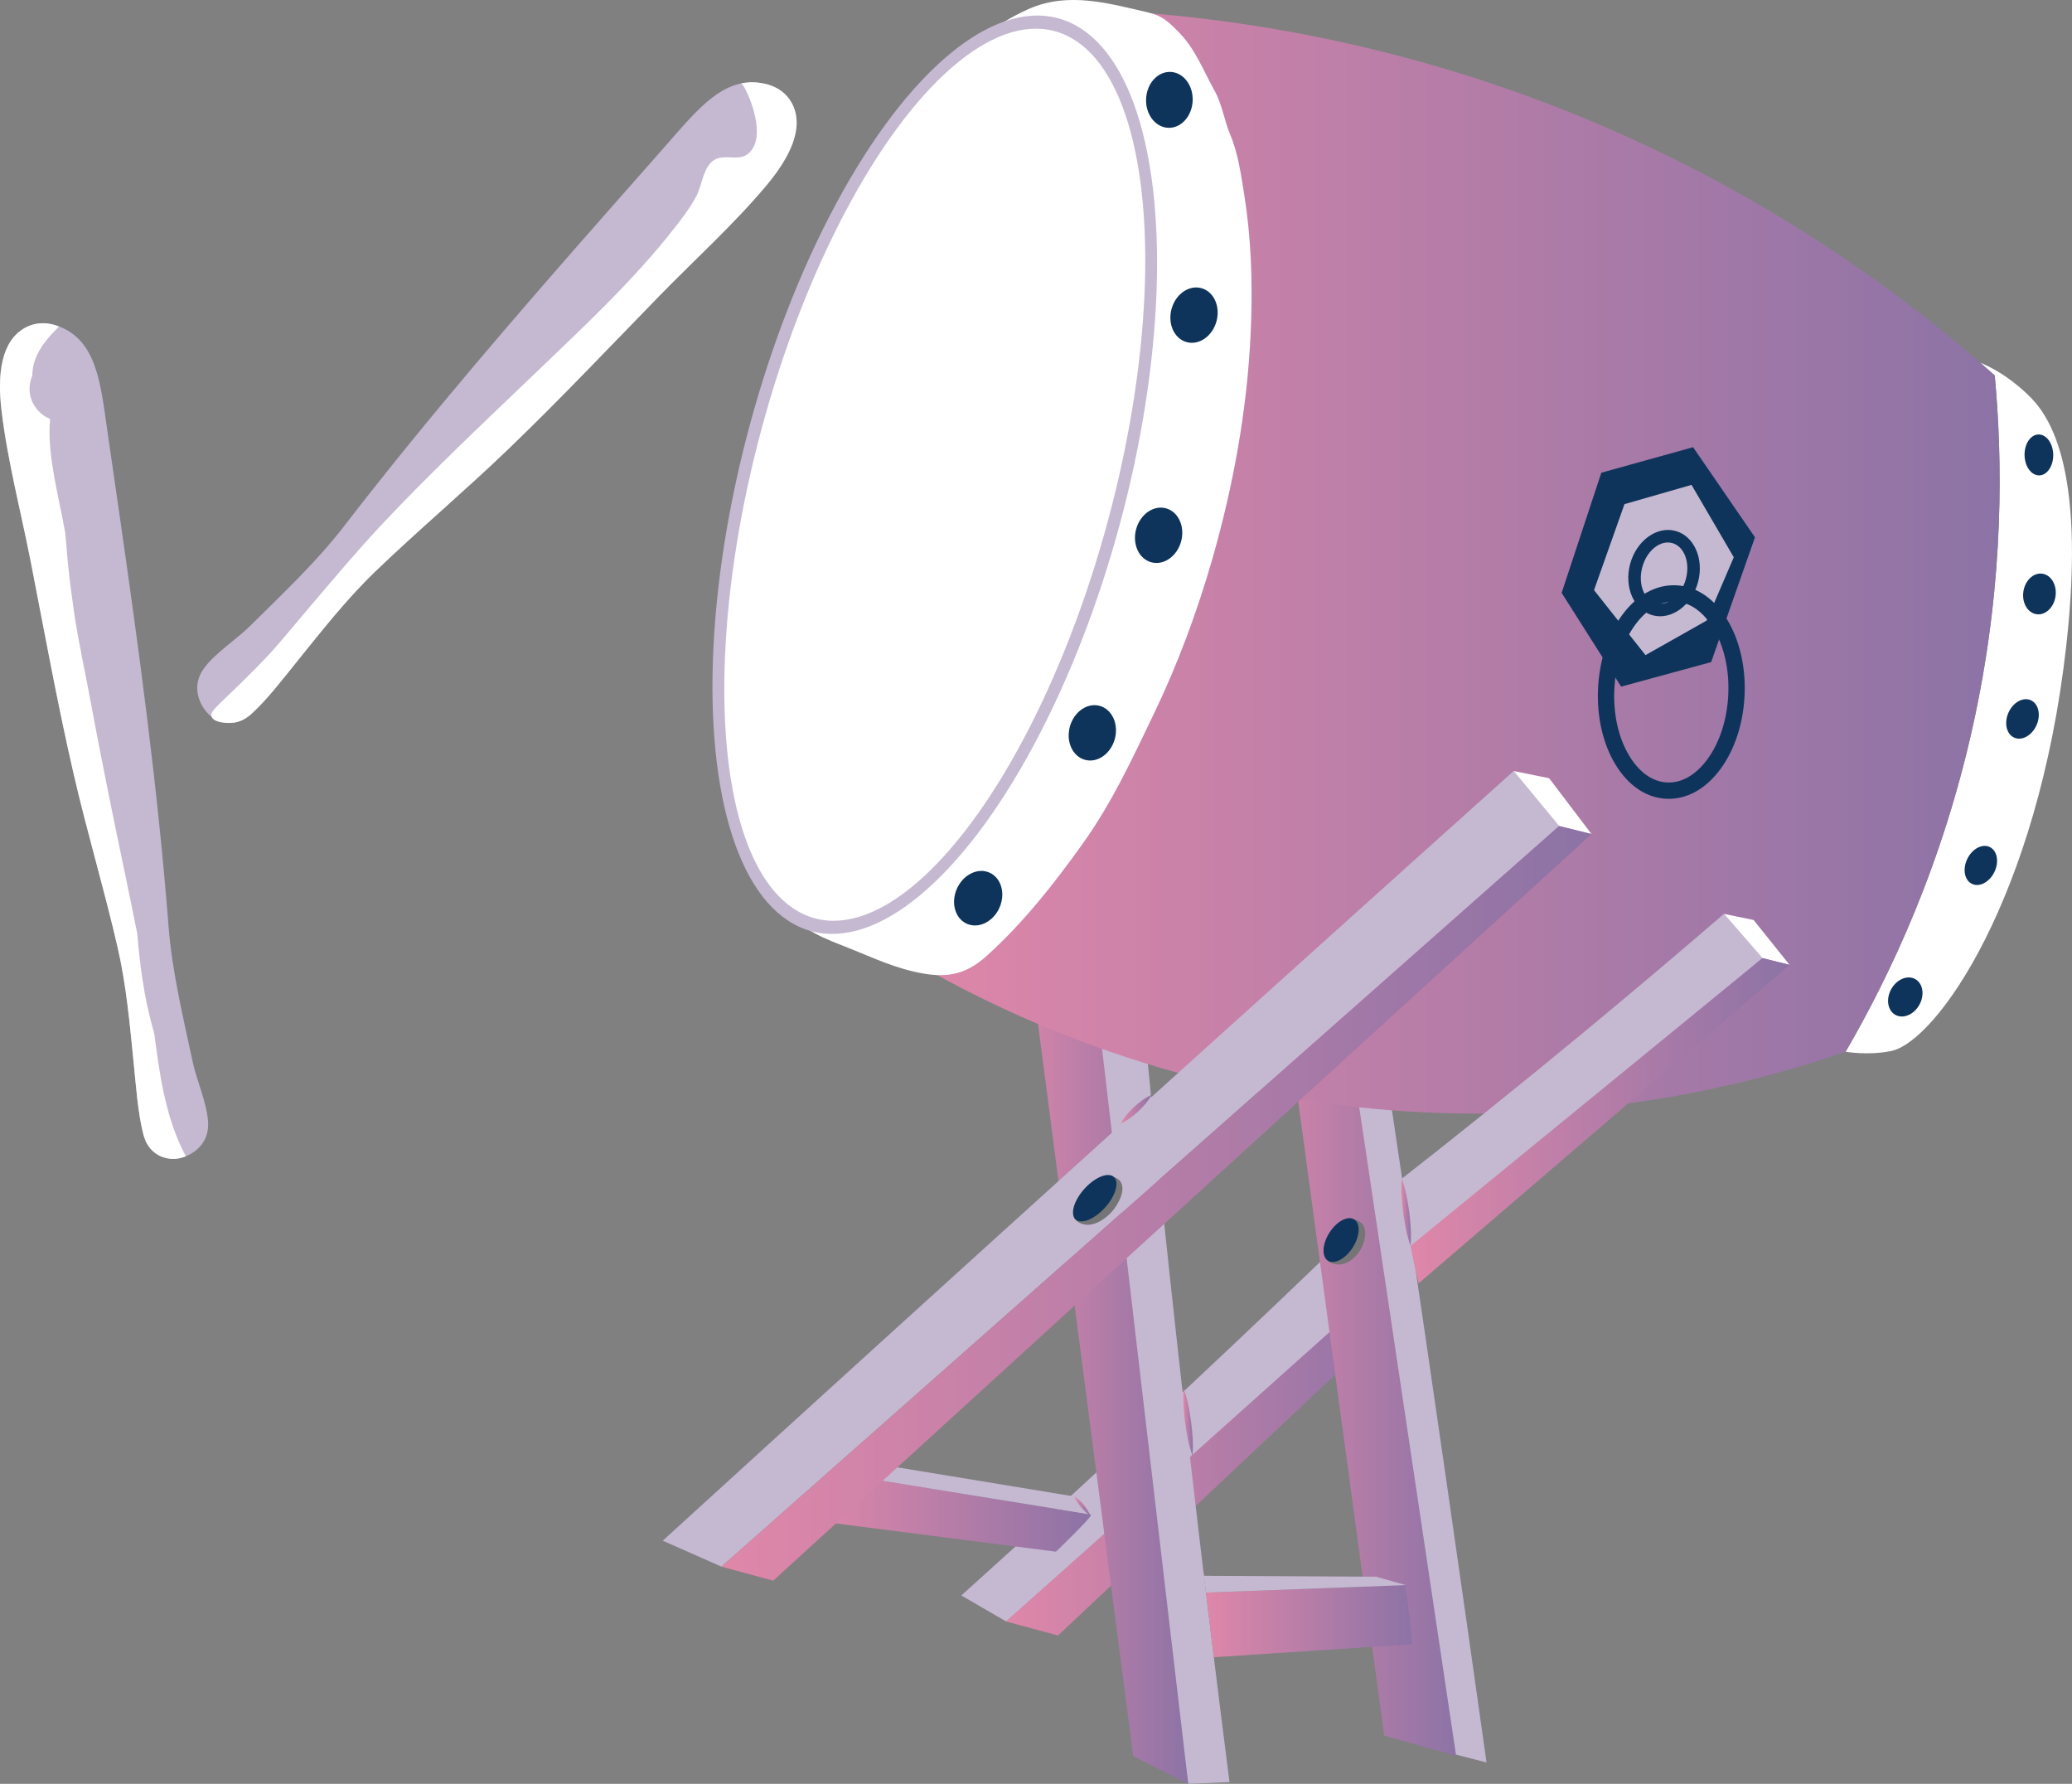 <?xml version="1.0" encoding="UTF-8"?>
<svg id="_レイヤー_2" data-name="レイヤー 2" xmlns="http://www.w3.org/2000/svg" xmlns:xlink="http://www.w3.org/1999/xlink" viewBox="0 0 199.866 172.03">
  <rect x="0" y="0" width="199.866" height="172.03" fill="#808080" stroke="none"/>
  <defs>
    <style>
      .cls-1 {
        fill: url(#_名称未設定グラデーション_97-9);
      }

      .cls-1, .cls-2, .cls-3, .cls-4, .cls-5, .cls-6, .cls-7, .cls-8, .cls-9, .cls-10, .cls-11, .cls-12, .cls-13, .cls-14, .cls-15, .cls-16, .cls-17 {
        stroke-width: 0px;
      }

      .cls-2 {
        fill: url(#_名称未設定グラデーション_97-3);
      }

      .cls-3 {
        fill: url(#_名称未設定グラデーション_97-7);
      }

      .cls-4 {
        fill: url(#_名称未設定グラデーション_97-6);
      }

      .cls-5 {
        fill: url(#_名称未設定グラデーション_97-2);
      }

      .cls-6 {
        fill: url(#_名称未設定グラデーション_97-4);
      }

      .cls-7 {
        fill: url(#_名称未設定グラデーション_97-5);
      }

      .cls-8 {
        fill: url(#_名称未設定グラデーション_97-8);
      }

      .cls-9 {
        fill: url(#_名称未設定グラデーション_97);
      }

      .cls-10 {
        fill: #757575;
      }

      .cls-11 {
        fill: #c5b9d2;
      }

      .cls-12 {
        fill: #0f345b;
      }

      .cls-13 {
        fill: url(#_名称未設定グラデーション_97-10);
      }

      .cls-14 {
        fill: url(#_名称未設定グラデーション_97-11);
      }

      .cls-15 {
        fill: url(#_名称未設定グラデーション_97-13);
      }

      .cls-16 {
        fill: url(#_名称未設定グラデーション_97-12);
      }

      .cls-17 {
        fill: #fff;
      }
    </style>
    <linearGradient id="_名称未設定グラデーション_97" data-name="名称未設定グラデーション 97" x1="116.016" y1="152.629" x2="116.373" y2="152.629" gradientUnits="userSpaceOnUse">
      <stop offset="0" stop-color="#df87a9"/>
      <stop offset="1" stop-color="#8c73a6"/>
    </linearGradient>
    <linearGradient id="_名称未設定グラデーション_97-2" data-name="名称未設定グラデーション 97" x1="97.055" y1="140.791" x2="135.683" y2="140.791" xlink:href="#_名称未設定グラデーション_97"/>
    <linearGradient id="_名称未設定グラデーション_97-3" data-name="名称未設定グラデーション 97" x1="96.582" y1="121.751" x2="114.616" y2="121.751" xlink:href="#_名称未設定グラデーション_97"/>
    <linearGradient id="_名称未設定グラデーション_97-4" data-name="名称未設定グラデーション 97" x1="119.757" y1="117.603" x2="140.46" y2="117.603" xlink:href="#_名称未設定グラデーション_97"/>
    <linearGradient id="_名称未設定グラデーション_97-5" data-name="名称未設定グラデーション 97" x1="78.393" y1="146.064" x2="105.248" y2="146.064" xlink:href="#_名称未設定グラデーション_97"/>
    <linearGradient id="_名称未設定グラデーション_97-6" data-name="名称未設定グラデーション 97" x1="87.208" y1="54.202" x2="192.887" y2="54.202" xlink:href="#_名称未設定グラデーション_97"/>
    <linearGradient id="_名称未設定グラデーション_97-7" data-name="名称未設定グラデーション 97" x1="69.584" y1="116.047" x2="153.518" y2="116.047" xlink:href="#_名称未設定グラデーション_97"/>
    <linearGradient id="_名称未設定グラデーション_97-8" data-name="名称未設定グラデーション 97" x1="116.325" y1="156.341" x2="136.234" y2="156.341" xlink:href="#_名称未設定グラデーション_97"/>
    <linearGradient id="_名称未設定グラデーション_97-9" data-name="名称未設定グラデーション 97" x1="114.144" y1="137.141" x2="115.063" y2="137.141" xlink:href="#_名称未設定グラデーション_97"/>
    <linearGradient id="_名称未設定グラデーション_97-10" data-name="名称未設定グラデーション 97" x1="103.635" y1="145.248" x2="105.193" y2="145.248" xlink:href="#_名称未設定グラデーション_97"/>
    <linearGradient id="_名称未設定グラデーション_97-11" data-name="名称未設定グラデーション 97" x1="108.108" y1="106.963" x2="111.09" y2="106.963" xlink:href="#_名称未設定グラデーション_97"/>
    <linearGradient id="_名称未設定グラデーション_97-12" data-name="名称未設定グラデーション 97" x1="136.064" y1="108.079" x2="172.622" y2="108.079" xlink:href="#_名称未設定グラデーション_97"/>
    <linearGradient id="_名称未設定グラデーション_97-13" data-name="名称未設定グラデーション 97" x1="135.183" y1="116.91" x2="136.102" y2="116.91" xlink:href="#_名称未設定グラデーション_97"/>
  </defs>
  <g id="il">
    <g id="_太鼓" data-name="太鼓">
      <g id="_バチ" data-name="バチ">
        <path class="cls-11" d="M20.066,108.129c.019.283.015.552-.019.803-.244,1.807-1.95,2.748-3.139,2.82-1.225.075-2.603-.561-3.063-2.297-.532-2.009-.728-4.75-.938-6.837-.375-3.731-.708-7.543-1.552-11.22-1.297-5.643-2.965-11.179-4.266-16.832-1.547-6.723-2.775-13.5-4.098-20.271-.942-4.834-2.276-9.881-2.848-14.759-.398-3.393-.063-6.645,2.291-7.935.915-.501,1.965-.555,2.988-.218,3.939,1.298,4.278,5.641,4.941,10.214.382,2.632.761,5.265,1.142,7.897,1.913,13.234,3.724,26.602,4.764,39.957.334,4.282,1.433,8.825,2.339,13.051.339,1.582,1.342,3.871,1.458,5.626Z"/>
        <path class="cls-17" d="M17.882,111.426c-1.917-3.632-2.471-7.708-2.994-11.706-.359-1.298-.684-2.603-.924-3.927-.348-1.918-.567-3.857-.733-5.803-.862-4.324-1.794-8.637-2.667-12.957-.625-3.099-1.237-6.202-1.81-9.311-.537-2.914-1.189-5.796-1.619-8.731-.223-1.525-.42-3.054-.574-4.587-.08-.798-.145-1.596-.207-2.396-.014-.182-.035-.363-.051-.545-.001-.006-.001-.009-.001-.014-.005-.027-.011-.058-.018-.101-.308-1.762-.725-3.502-1.035-5.263-.286-1.624-.606-3.727-.415-5.66-.026-.022-.05-.046-.075-.069-.36-.129-.707-.355-1.029-.703-.993-1.07-1.062-2.297-.617-3.433.009-.51.089-1.012.254-1.479.462-1.31,1.374-2.297,2.324-3.26-.088-.033-.175-.067-.267-.097-1.023-.337-2.073-.283-2.988.218C.08,32.891-.255,36.143.142,39.536c.572,4.878,1.906,9.925,2.848,14.759,1.323,6.771,2.551,13.548,4.098,20.271,1.301,5.653,2.97,11.189,4.266,16.832.845,3.677,1.177,7.49,1.552,11.22.21,2.087.405,4.828.938,6.837.46,1.736,1.838,2.371,3.063,2.297.317-.019.67-.101,1.023-.243-.017-.027-.034-.054-.049-.082Z"/>
      </g>
      <g id="_バチ-2" data-name="バチ">
        <path class="cls-11" d="M19.747,64.355c-.171.227-.314.454-.423.682-.784,1.645.128,3.367,1.084,4.078.984.733,2.486.955,3.82-.246,1.545-1.391,3.208-3.577,4.526-5.209,2.355-2.917,4.72-5.927,7.439-8.542,4.173-4.014,8.599-7.734,12.782-11.754,4.974-4.78,9.71-9.781,14.523-14.724,3.433-3.53,7.313-7.025,10.46-10.795,2.189-2.622,3.689-5.528,2.424-7.895-.491-.92-1.341-1.54-2.382-1.817-4.007-1.069-6.667,2.38-9.725,5.845-1.76,1.994-3.518,3.99-5.277,5.985-8.843,10.03-17.674,20.228-25.853,30.837-2.622,3.401-6.028,6.603-9.099,9.643-1.15,1.138-3.241,2.506-4.3,3.911Z"/>
        <path class="cls-17" d="M23.332,65.785c2.03-1.986,3.017-3.101,3.32-3.45,1.133-1.303,2.228-2.637,3.348-3.95,2.213-2.595,4.396-5.203,6.728-7.694,4.675-4.994,9.664-9.678,14.599-14.411,4.763-4.568,9.697-9.127,13.734-14.292.761-.973,1.565-2.014,2.138-3.126.546-1.06.617-2.781,1.721-3.451.911-.552,2.25.093,3.1-.481,1.914-1.293.601-5.001-.216-6.506-.08-.147-.184-.273-.304-.381.779-.161,1.606-.149,2.499.09,1.041.278,1.89.897,2.382,1.817,1.265,2.368-.235,5.273-2.424,7.895-3.147,3.77-7.027,7.264-10.46,10.795-4.813,4.943-9.549,9.944-14.523,14.724-4.183,4.02-8.608,7.74-12.782,11.754-2.719,2.615-5.084,5.625-7.439,8.542-1.318,1.632-2.981,3.819-4.526,5.209-.604.544-1.243.796-1.852.841-.673.05-1.772-.059-1.968-.595-.183-.498.545-1.002,2.925-3.33Z"/>
      </g>
      <g id="_太鼓-2" data-name="太鼓">
        <path class="cls-9" d="M116.064,151.67c.283.594.377,1.271.261,1.919-.285-.593-.375-1.271-.261-1.919h0Z"/>
        <g>
          <path class="cls-11" d="M132.96,116.28c-6.123,5.942-12.393,11.921-18.812,17.93-7.195,6.736-14.338,13.285-21.418,19.652,1.441.837,2.882,1.673,4.324,2.51,12.749-11.324,25.499-22.649,38.248-33.973-.494-1.097-.982-2.273-1.449-3.529-.33-.888-.627-1.752-.893-2.589Z"/>
          <path class="cls-5" d="M133.393,123.857c-12.113,10.838-24.226,21.677-36.338,32.515l5.002,1.353c11.209-10.543,22.417-21.086,33.626-31.63-.344-.332-.69-.667-1.036-1.005-.422-.412-.84-.823-1.254-1.233Z"/>
        </g>
        <g>
          <path class="cls-11" d="M118.599,171.859c-2.361-18.393-4.509-36.81-6.447-55.253-1.616-15.382-3.084-30.782-4.406-46.2-2.46.712-4.92,1.424-7.38,2.136,4.75,33.162,9.499,66.325,14.249,99.487,1.328-.057,2.655-.114,3.983-.171Z"/>
          <path class="cls-17" d="M107.747,70.406c-1.617.555-3.234,1.11-4.851,1.665-2.104-.2-4.209-.4-6.314-.599,2.429-.602,4.859-1.204,7.288-1.806,1.292.247,2.584.493,3.876.74Z"/>
          <path class="cls-2" d="M114.616,172.03c-1.769-.895-3.538-1.789-5.307-2.684-4.242-32.625-8.484-65.249-12.726-97.874,2.104.2,4.209.4,6.314.599,3.907,33.319,7.814,66.639,11.72,99.959Z"/>
        </g>
        <g>
          <path class="cls-11" d="M143.39,169.962c-2.531-17.975-5.125-35.939-7.782-53.891-2.515-16.994-5.086-33.979-7.713-50.955-1.823.549-3.646,1.099-5.469,1.649l15.953,101.918c1.67.427,3.341.853,5.011,1.28Z"/>
          <path class="cls-17" d="M127.895,65.116c-.91.624-1.819,1.248-2.729,1.873-1.803-.369-3.606-.737-5.409-1.106,1.375-.407,2.75-.814,4.126-1.22,1.337.151,2.675.302,4.013.453Z"/>
          <path class="cls-6" d="M140.46,169.324c-2.314-.652-4.628-1.305-6.942-1.957l-13.761-101.484c1.803.369,3.606.737,5.409,1.106,5.098,34.112,10.195,68.224,15.293,102.336Z"/>
        </g>
        <g>
          <path class="cls-7" d="M78.393,146.629l23.464,3.011s3.664-3.508,3.374-3.586-22.073-3.566-22.073-3.566l-4.766,4.141Z"/>
          <path class="cls-11" d="M83.26,140.964c7.111,1.171,14.221,2.341,21.331,3.512.213.526.426,1.051.64,1.577-7.358-1.188-14.715-2.377-22.073-3.566l.102-1.524Z"/>
        </g>
        <g>
          <path class="cls-17" d="M182.391,101.365c-2.234.442-4.361.061-4.361.061,4.182-7.185,9.488-18.179,12.501-32.455,2.812-13.322,2.628-24.774,1.881-32.767-.45-.4-.913-.807-1.394-1.222,2.402.979,4.191,2.696,4.609,3.1,1.744,1.677,5.697,6.37,3.677,24.264-2.729,24.171-12.486,38.139-16.913,39.018Z"/>
          <path class="cls-4" d="M178.03,101.426c-9.026,3.12-26.087,7.689-47.508,5.301-20.248-2.258-35.215-9.709-43.314-14.508,6.607-30.403,13.214-60.806,19.821-91.209,10.656.585,26.036,2.645,43.267,9.376,19.656,7.678,33.635,18.275,42.116,25.819.746,7.992.93,19.444-1.881,32.767-3.013,14.275-8.319,25.27-12.501,32.455Z"/>
          <path class="cls-17" d="M117.392,52.292c-.137.507-.278,1.014-.423,1.519-1.468,5.118-3.317,10.133-5.623,14.934-2.129,4.43-4.072,8.659-6.932,12.653-2.757,3.85-5.675,7.56-9.219,10.769-1.905,1.726-3.672,2.141-6.112,1.722-2.599-.446-4.746-1.476-7.151-2.438-2.341-.936-4.456-1.621-6.033-3.747-1.206-1.626-2.138-3.445-2.885-5.322-5.185-13.023-3.19-28.846.366-41.995,3.563-13.175,9.841-27.915,20.946-36.528,1.525-1.183,3.169-2.233,4.941-3.009,3.808-1.667,7.693-.526,11.509.357,1.374.318,2.004.955,2.964,1.936,1.583,1.619,2.32,3.642,3.421,5.612.725,1.296.933,2.874,1.508,4.232.762,1.801,1.057,3.945,1.363,5.865.64,4.02.783,8.107.651,12.17-.232,7.184-1.416,14.334-3.292,21.267Z"/>
          <g>
            <path class="cls-12" d="M115.044,9.734c-.069,1.488-1.129,2.648-2.37,2.591-1.24-.057-2.19-1.31-2.121-2.798.069-1.488,1.129-2.648,2.37-2.591,1.24.057,2.19,1.31,2.121,2.798Z"/>
            <path class="cls-12" d="M117.345,30.977c-.389,1.438-1.676,2.341-2.874,2.017s-1.855-1.752-1.466-3.19,1.676-2.341,2.874-2.017,1.855,1.752,1.466,3.191Z"/>
            <ellipse class="cls-12" cx="111.761" cy="51.622" rx="2.697" ry="2.248" transform="translate(32.75 146.029) rotate(-74.865)"/>
            <path class="cls-12" d="M107.536,71.26c-.389,1.438-1.676,2.341-2.874,2.017s-1.855-1.752-1.466-3.19,1.676-2.341,2.874-2.017,1.855,1.753,1.466,3.191Z"/>
            <path class="cls-12" d="M96.414,87.524c-.599,1.364-2.006,2.065-3.143,1.565-1.137-.499-1.572-2.01-.973-3.373s2.006-2.065,3.143-1.565c1.137.499,1.572,2.01.973,3.373Z"/>
          </g>
          <g>
            <path class="cls-12" d="M198.054,43.846c.021,1.09-.581,1.985-1.345,2-.763.015-1.399-.857-1.42-1.947-.021-1.09.581-1.985,1.345-2s1.399.857,1.42,1.947Z"/>
            <path class="cls-12" d="M198.278,57.501c-.154,1.079-.973,1.855-1.83,1.733-.857-.122-1.427-1.096-1.273-2.175.154-1.079.973-1.855,1.829-1.733.857.122,1.427,1.096,1.273,2.175Z"/>
            <path class="cls-12" d="M196.448,69.928c-.438.998-1.401,1.54-2.151,1.211s-1.002-1.405-.564-2.403,1.401-1.54,2.151-1.211c.75.329,1.002,1.405.564,2.403Z"/>
            <path class="cls-12" d="M192.379,84.096c-.477.98-1.448,1.491-2.168,1.14-.721-.35-.919-1.429-.443-2.41s1.448-1.491,2.168-1.14.919,1.429.443,2.41Z"/>
            <path class="cls-12" d="M185.145,96.897c-.527.954-1.563,1.391-2.314.976-.751-.415-.932-1.524-.405-2.478.527-.954,1.563-1.391,2.314-.976.751.415.932,1.524.405,2.478Z"/>
          </g>
          <ellipse class="cls-11" cx="90.169" cy="45.782" rx="45.6" ry="18.476" transform="translate(22.432 120.87) rotate(-74.865)"/>
          <ellipse class="cls-17" cx="90.169" cy="45.782" rx="44.315" ry="17.282" transform="translate(22.432 120.87) rotate(-74.865)"/>
          <g>
            <path class="cls-12" d="M163.315,43.126c-2.95.821-5.9,1.641-8.85,2.461l-3.828,11.588,5.738,9.043,8.685-2.367,4.226-12.035c-1.991-2.897-3.982-5.793-5.972-8.69Z"/>
            <polygon class="cls-11" points="163.165 46.761 156.698 48.618 153.761 56.911 158.725 63.177 164.619 59.848 167.241 53.741 163.165 46.761"/>
            <path class="cls-12" d="M159.416,59.337c-1.804-.488-2.778-2.71-2.171-4.953s2.568-3.671,4.372-3.183,2.778,2.71,2.171,4.953-2.568,3.671-4.372,3.183ZM161.3,52.371c-1.159-.314-2.454.732-2.886,2.33s.159,3.154,1.319,3.467,2.454-.732,2.886-2.33-.159-3.154-1.318-3.467Z"/>
            <path class="cls-12" d="M159.647,76.862c-1.51-.408-2.853-1.514-3.86-3.202-1.182-1.982-1.764-4.555-1.64-7.247.124-2.692.941-5.201,2.3-7.066,1.43-1.962,3.292-2.993,5.242-2.903,1.95.09,3.709,1.288,4.953,3.373,1.182,1.982,1.764,4.555,1.64,7.247-.124,2.692-.941,5.201-2.3,7.066-1.43,1.962-3.292,2.993-5.242,2.902-.372-.017-.737-.075-1.093-.171ZM162.362,58.133c-.244-.066-.493-.105-.746-.117-1.405-.065-2.79.737-3.898,2.258-1.179,1.618-1.89,3.824-2,6.211-.11,2.387.394,4.649,1.42,6.369.964,1.616,2.269,2.542,3.674,2.607,1.405.065,2.79-.737,3.898-2.258,1.179-1.618,1.89-3.824,2-6.211.11-2.387-.394-4.649-1.42-6.369-.791-1.326-1.812-2.188-2.929-2.49Z"/>
          </g>
        </g>
        <g>
          <path class="cls-11" d="M63.928,148.581c14.196-12.949,28.42-25.864,42.671-38.747,13.112-11.853,26.249-23.679,39.411-35.479l4.383,5.304-80.808,71.422c-1.885-.833-3.771-1.667-5.656-2.501Z"/>
          <path class="cls-17" d="M146.009,74.355l4.383,5.304c1.042.258,2.084.517,3.126.775-1.363-1.795-2.726-3.59-4.089-5.385-1.14-.231-2.28-.463-3.42-.694Z"/>
          <polygon class="cls-3" points="69.584 151.081 74.586 152.434 153.518 80.434 150.392 79.659 69.584 151.081"/>
        </g>
        <g>
          <path class="cls-8" d="M116.325,153.588c6.424-.242,12.848-.484,19.272-.726.213,1.9.425,3.801.638,5.701-6.383.419-12.767.838-19.15,1.257-.253-2.077-.507-4.155-.76-6.232Z"/>
          <path class="cls-11" d="M116.13,151.966c5.53.029,11.061.058,16.591.087.959.269,1.917.539,2.876.808-6.424.242-12.848.484-19.272.726-.065-.541-.13-1.081-.195-1.622Z"/>
        </g>
        <g>
          <path class="cls-10" d="M107.226,116.881c-.581.645-1.777,1.519-2.843,1.149-.131-.045-.675-.235-.8-.674-.125-.438.269-.772,1.645-2.274,1.129-1.231,1.447-1.653,1.988-1.611.03.002.558.051.855.462.554.766-.144,2.169-.845,2.948Z"/>
          <path class="cls-12" d="M106.598,116.45c-1.018,1.131-2.291,1.646-2.843,1.149-.552-.497-.174-1.817.845-2.948,1.018-1.131,2.291-1.645,2.843-1.149.552.497.174,1.817-.845,2.948Z"/>
        </g>
        <g>
          <path class="cls-10" d="M131.162,120.639c-.4.626-1.322,1.509-2.392,1.269-.131-.029-.678-.152-.889-.533-.211-.381.082-.713,1.036-2.171.782-1.196.986-1.6,1.498-1.609.029-.001.529-.002.895.34.681.637.336,1.949-.146,2.704Z"/>
          <path class="cls-12" d="M130.486,120.307c-.701,1.097-1.772,1.666-2.392,1.269-.62-.396-.555-1.607.146-2.704.701-1.097,1.772-1.666,2.392-1.269.62.396.555,1.607-.146,2.704Z"/>
        </g>
        <path class="cls-1" d="M114.181,133.904c.369,1.041.564,2.114.713,3.199.136,1.088.223,2.174.132,3.275-.37-1.041-.565-2.113-.713-3.199-.134-1.088-.221-2.174-.132-3.275h0Z"/>
        <path class="cls-13" d="M103.635,144.301c.683.472,1.228,1.132,1.559,1.894-.684-.471-1.227-1.133-1.559-1.894h0Z"/>
        <path class="cls-14" d="M111.09,105.579c-.332.621-.79,1.124-1.292,1.599-.51.466-1.046.886-1.69,1.17.331-.622.789-1.125,1.292-1.599.511-.465,1.047-.885,1.691-1.17h0Z"/>
        <g>
          <path class="cls-11" d="M135.597,121.31c11.47-9.638,22.94-19.276,34.41-28.914-1.238-1.422-2.476-2.844-3.713-4.266-4.516,3.896-9.154,7.814-13.917,11.747-6.155,5.082-12.252,9.971-18.278,14.671.223,1.106.46,2.229.712,3.367.255,1.152.518,2.284.786,3.394Z"/>
          <path class="cls-17" d="M166.294,88.131l3.713,4.266c.871.217,1.743.434,2.614.652-1.156-1.442-2.313-2.885-3.469-4.327-.953-.197-1.905-.394-2.858-.59Z"/>
          <path class="cls-16" d="M136.842,123.762c11.927-10.238,23.853-20.476,35.78-30.713l-2.614-.652c-11.315,9.25-22.629,18.501-33.944,27.751.131.719.279,1.458.448,2.215.106.476.216.943.33,1.399Z"/>
        </g>
        <path class="cls-15" d="M135.22,113.673c.369,1.041.564,2.114.713,3.199.135,1.088.223,2.174.131,3.275-.37-1.041-.565-2.113-.713-3.199-.134-1.088-.221-2.174-.132-3.275h0Z"/>
      </g>
    </g>
  </g>
</svg>